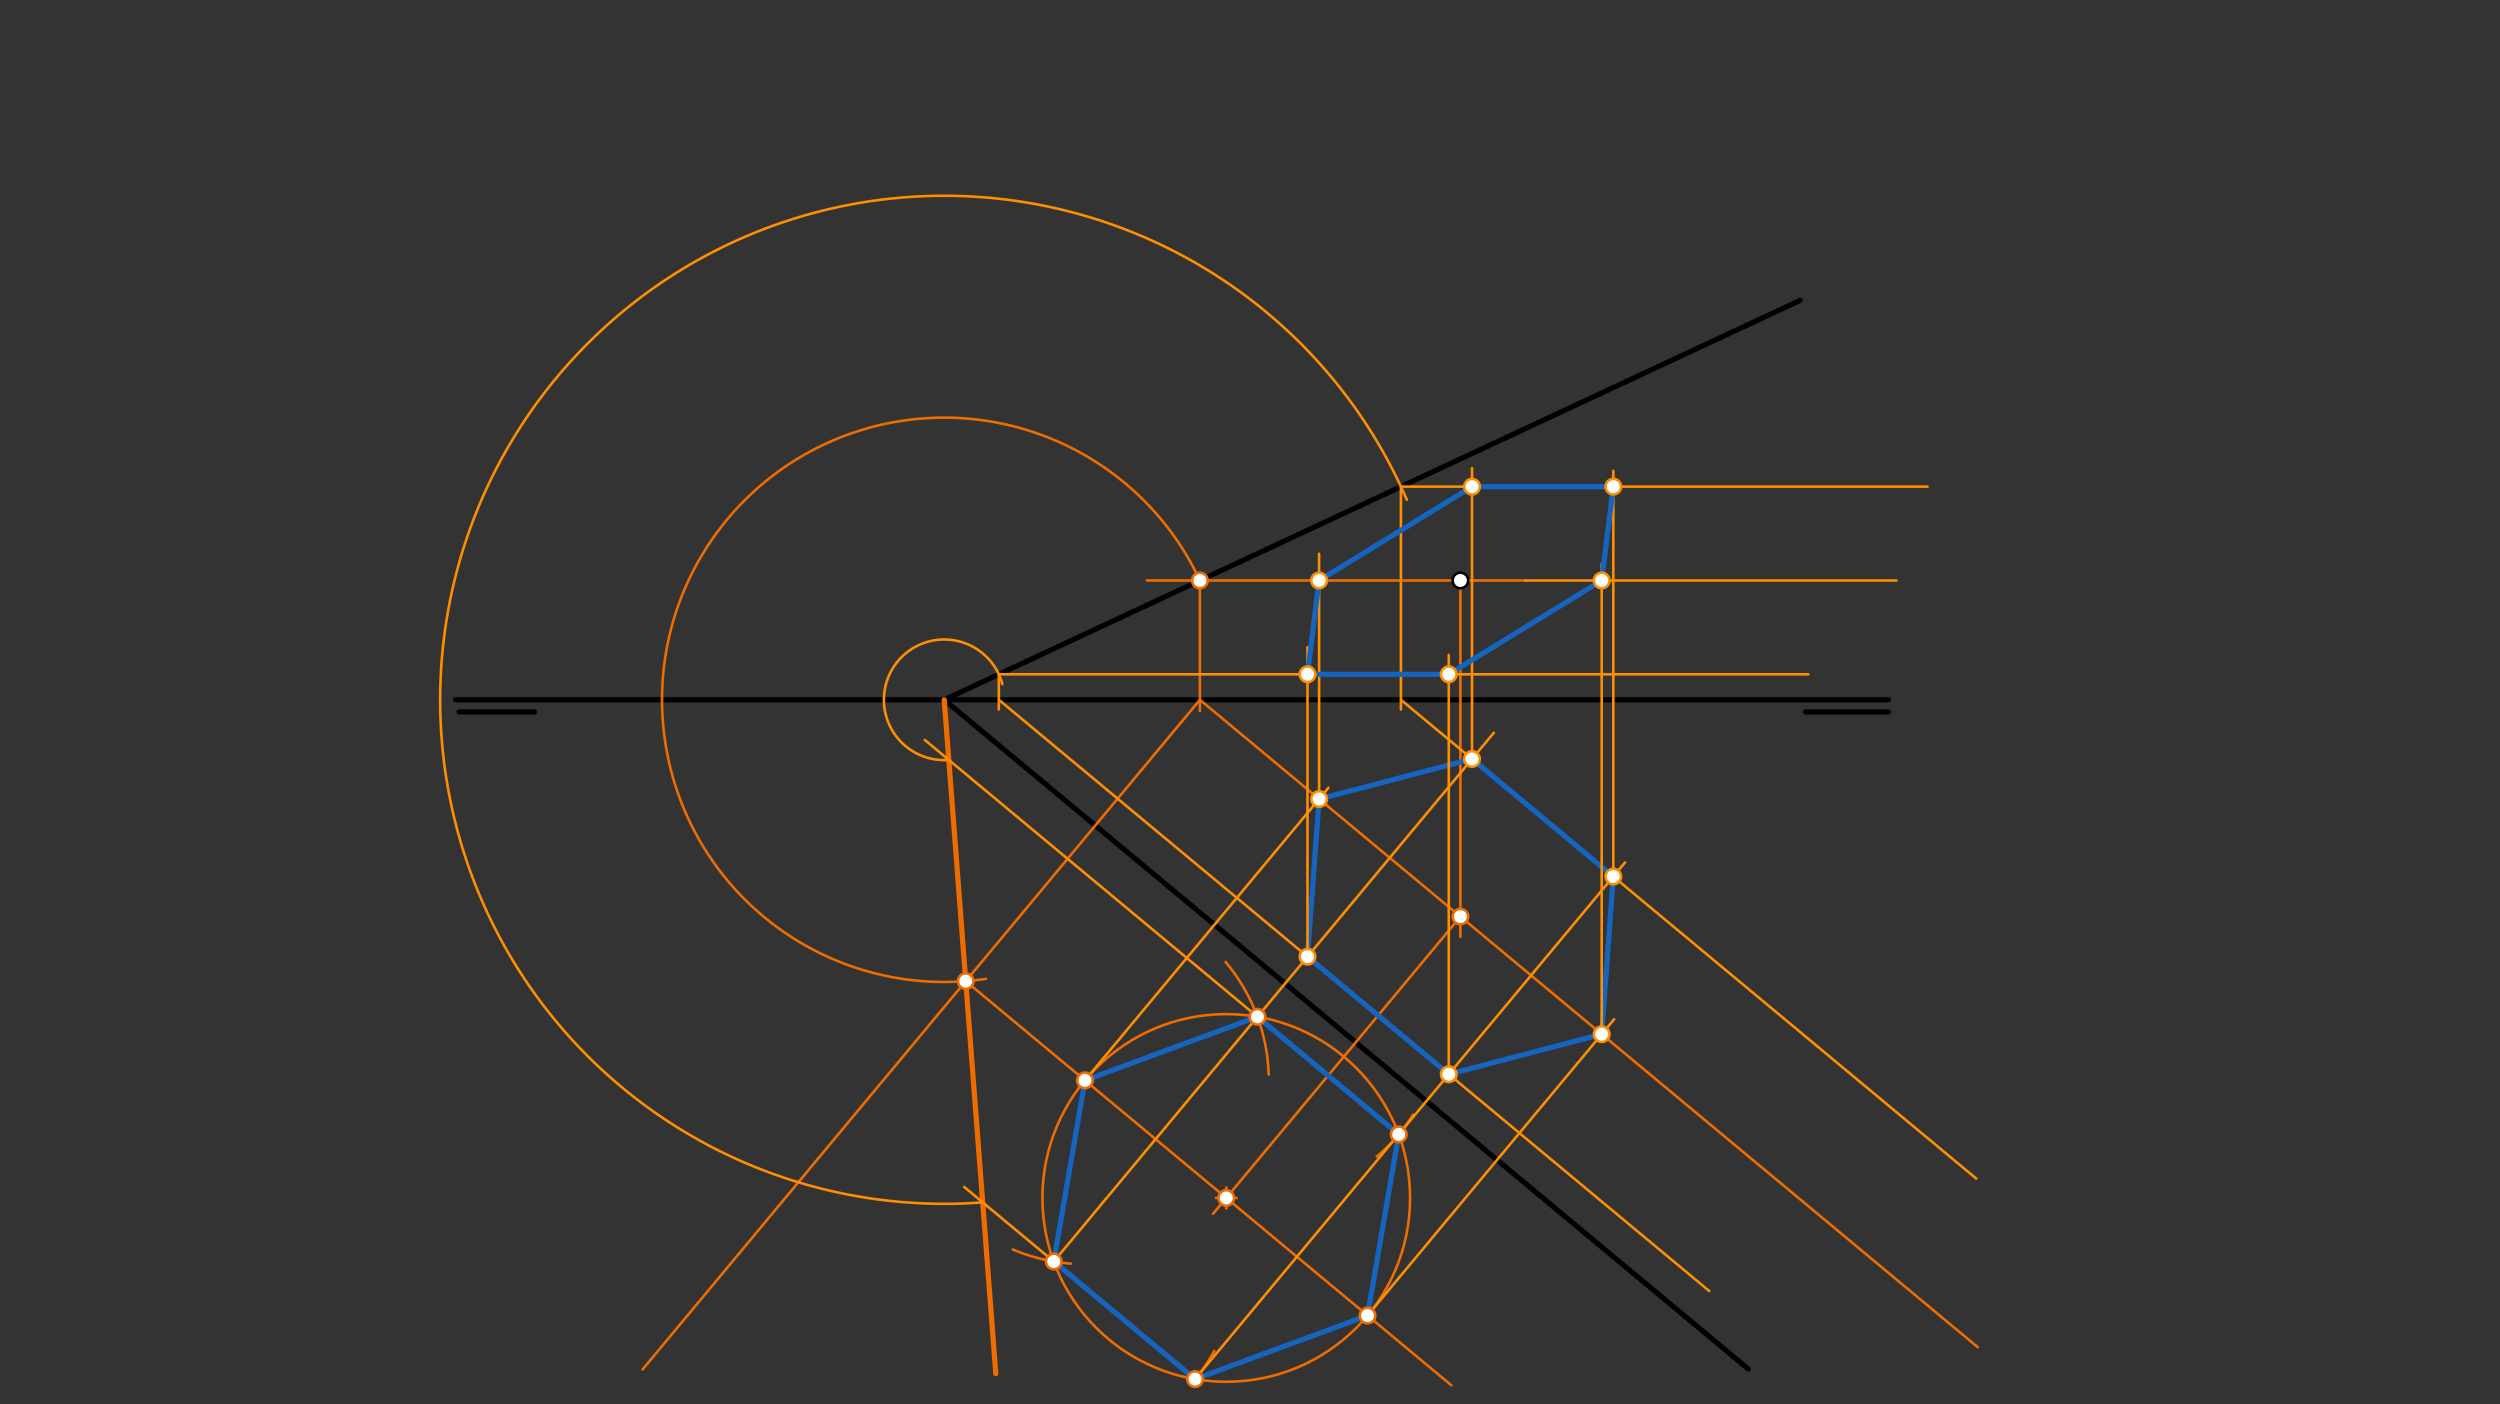 <svg xmlns="http://www.w3.org/2000/svg" class="svg--816" height="100%" preserveAspectRatio="xMidYMid meet" viewBox="0 0 963.78 541.417" width="100%"><rect x="0" y="0" width="963.78" height="541.417" fill="#333333" stroke="none"/><defs><marker id="marker-arrow" markerHeight="16" markerUnits="userSpaceOnUse" markerWidth="24" orient="auto-start-reverse" refX="24" refY="4" viewBox="0 0 24 8"><path d="M 0 0 L 24 4 L 0 8 z" stroke="inherit"></path></marker></defs><g class="aux-layer--949"></g><g class="main-layer--75a"><g class="element--733"><line stroke="#000000" stroke-dasharray="none" stroke-linecap="round" stroke-width="2" x1="694" x2="364" y1="115.781" y2="269.781"></line></g><g class="element--733"><line stroke="#000000" stroke-dasharray="none" stroke-linecap="round" stroke-width="2" x1="364" x2="728" y1="269.781" y2="269.781"></line></g><g class="element--733"><line stroke="#000000" stroke-dasharray="none" stroke-linecap="round" stroke-width="2" x1="364" x2="674" y1="269.781" y2="527.781"></line></g><g class="element--733"><line stroke="#000000" stroke-dasharray="none" stroke-linecap="round" stroke-width="2" x1="364" x2="175.625" y1="269.781" y2="269.781"></line></g><g class="element--733"><line stroke="#000000" stroke-dasharray="none" stroke-linecap="round" stroke-width="2" x1="177" x2="206" y1="274.453" y2="274.453"></line></g><g class="element--733"><line stroke="#000000" stroke-dasharray="none" stroke-linecap="round" stroke-width="2" x1="696" x2="728" y1="274.453" y2="274.453"></line></g><g class="element--733"><line stroke="#EF6C00" stroke-dasharray="none" stroke-linecap="round" stroke-width="1" x1="588" x2="442.111" y1="223.781" y2="223.781"></line></g><g class="element--733"><line stroke="#EF6C00" stroke-dasharray="none" stroke-linecap="round" stroke-width="1" x1="462.571" x2="462.571" y1="223.781" y2="274.132"></line></g><g class="element--733"><line stroke="#EF6C00" stroke-dasharray="none" stroke-linecap="round" stroke-width="1" x1="462.571" x2="762.44" y1="269.781" y2="519.349"></line></g><g class="element--733"><line stroke="#EF6C00" stroke-dasharray="none" stroke-linecap="round" stroke-width="1" x1="462.571" x2="247.701" y1="269.781" y2="527.959"></line></g><g class="element--733"><path d="M 462.571 223.781 A 108.776 108.776 0 1 0 380.098 377.36" fill="none" stroke="#EF6C00" stroke-dasharray="none" stroke-linecap="round" stroke-width="1"></path></g><g class="element--733"><line stroke="#EF6C00" stroke-dasharray="none" stroke-linecap="round" stroke-width="2" x1="364" x2="383.892" y1="269.781" y2="529.536"></line></g><g class="element--733"><line stroke="#EF6C00" stroke-dasharray="none" stroke-linecap="round" stroke-width="1" x1="372.306" x2="559.524" y1="378.24" y2="534.054"></line></g><g class="element--733"><line stroke="#EF6C00" stroke-dasharray="none" stroke-linecap="round" stroke-width="1" x1="563" x2="563" y1="223.781" y2="361.132"></line></g><g class="element--733"><line stroke="#EF6C00" stroke-dasharray="none" stroke-linecap="round" stroke-width="1" x1="563" x2="467.658" y1="353.364" y2="467.922"></line></g><g class="element--733"><g class="center--a87"><line x1="468.734" y1="461.823" x2="476.734" y2="461.823" stroke="#EF6C00" stroke-width="1" stroke-linecap="round"></line><line x1="472.734" y1="457.823" x2="472.734" y2="465.823" stroke="#EF6C00" stroke-width="1" stroke-linecap="round"></line><circle class="hit--87b" cx="472.734" cy="461.823" r="4" stroke="none" fill="transparent"></circle></g><circle cx="472.734" cy="461.823" fill="none" r="70.866" stroke="#EF6C00" stroke-dasharray="none" stroke-width="1"></circle></g><g class="element--733"><path d="M 472.496 370.873 A 70.866 70.866 0 0 1 489.095 414.258" fill="none" stroke="#EF6C00" stroke-dasharray="none" stroke-linecap="round" stroke-width="1"></path></g><g class="element--733"><path d="M 544.728 429.743 A 70.866 70.866 0 0 1 530.759 445.891" fill="none" stroke="#EF6C00" stroke-dasharray="none" stroke-linecap="round" stroke-width="1"></path></g><g class="element--733"><path d="M 390.454 481.671 A 70.866 70.866 0 0 0 412.801 487.145" fill="none" stroke="#EF6C00" stroke-dasharray="none" stroke-linecap="round" stroke-width="1"></path></g><g class="element--733"><path d="M 459.798 532.735 A 70.866 70.866 0 0 0 468.137 520.836" fill="none" stroke="#EF6C00" stroke-dasharray="none" stroke-linecap="round" stroke-width="1"></path></g><g class="element--733"><line stroke="#1565C0" stroke-dasharray="none" stroke-linecap="round" stroke-width="2" x1="418.264" x2="484.759" y1="416.49" y2="391.984"></line></g><g class="element--733"><line stroke="#1565C0" stroke-dasharray="none" stroke-linecap="round" stroke-width="2" x1="484.759" x2="539.228" y1="391.984" y2="437.317"></line></g><g class="element--733"><line stroke="#1565C0" stroke-dasharray="none" stroke-linecap="round" stroke-width="2" x1="539.228" x2="527.204" y1="437.317" y2="507.156"></line></g><g class="element--733"><line stroke="#1565C0" stroke-dasharray="none" stroke-linecap="round" stroke-width="2" x1="527.204" x2="460.71" y1="507.156" y2="531.661"></line></g><g class="element--733"><line stroke="#1565C0" stroke-dasharray="none" stroke-linecap="round" stroke-width="2" x1="460.71" x2="406.24" y1="531.661" y2="486.328"></line></g><g class="element--733"><line stroke="#1565C0" stroke-dasharray="none" stroke-linecap="round" stroke-width="2" x1="406.24" x2="418.264" y1="486.328" y2="416.49"></line></g><g class="element--733"><line stroke="#FF8F00" stroke-dasharray="none" stroke-linecap="round" stroke-width="1" x1="484.759" x2="356.503" y1="391.984" y2="285.242"></line></g><g class="element--733"><path d="M 365.775 292.959 A 23.246 23.246 0 1 1 386.446 263.735" fill="none" stroke="#FF8F00" stroke-dasharray="none" stroke-linecap="round" stroke-width="1"></path></g><g class="element--733"><line stroke="#FF8F00" stroke-dasharray="none" stroke-linecap="round" stroke-width="1" x1="385.065" x2="697.108" y1="259.951" y2="259.951"></line></g><g class="element--733"><line stroke="#FF8F00" stroke-dasharray="none" stroke-linecap="round" stroke-width="1" x1="385.065" x2="385.065" y1="259.951" y2="273.489"></line></g><g class="element--733"><line stroke="#FF8F00" stroke-dasharray="none" stroke-linecap="round" stroke-width="1" x1="385.065" x2="658.931" y1="269.781" y2="497.709"></line></g><g class="element--733"><line stroke="#FF8F00" stroke-dasharray="none" stroke-linecap="round" stroke-width="1" x1="406.24" x2="371.697" y1="486.328" y2="457.58"></line></g><g class="element--733"><path d="M 378.836 463.521 A 194.307 194.307 0 1 1 542.337 192.637" fill="none" stroke="#FF8F00" stroke-dasharray="none" stroke-linecap="round" stroke-width="1"></path></g><g class="element--733"><line stroke="#FF8F00" stroke-dasharray="none" stroke-linecap="round" stroke-width="1" x1="540.078" x2="743.108" y1="187.611" y2="187.611"></line></g><g class="element--733"><line stroke="#FF8F00" stroke-dasharray="none" stroke-linecap="round" stroke-width="1" x1="588" x2="731.108" y1="223.781" y2="223.781"></line></g><g class="element--733"><line stroke="#FF8F00" stroke-dasharray="none" stroke-linecap="round" stroke-width="1" x1="540.078" x2="540.078" y1="187.611" y2="273.489"></line></g><g class="element--733"><line stroke="#FF8F00" stroke-dasharray="none" stroke-linecap="round" stroke-width="1" x1="540.078" x2="761.871" y1="269.781" y2="454.37"></line></g><g class="element--733"><line stroke="#FF8F00" stroke-dasharray="none" stroke-linecap="round" stroke-width="1" x1="418.264" x2="512.145" y1="416.49" y2="303.687"></line></g><g class="element--733"><line stroke="#FF8F00" stroke-dasharray="none" stroke-linecap="round" stroke-width="1" x1="406.24" x2="575.895" y1="486.328" y2="282.479"></line></g><g class="element--733"><line stroke="#FF8F00" stroke-dasharray="none" stroke-linecap="round" stroke-width="1" x1="460.71" x2="626.485" y1="531.661" y2="332.474"></line></g><g class="element--733"><line stroke="#FF8F00" stroke-dasharray="none" stroke-linecap="round" stroke-width="1" x1="527.204" x2="622.255" y1="507.156" y2="392.947"></line></g><g class="element--733"><line stroke="#1565C0" stroke-dasharray="none" stroke-linecap="round" stroke-width="2" x1="508.53" x2="567.482" y1="308.031" y2="292.588"></line></g><g class="element--733"><line stroke="#1565C0" stroke-dasharray="none" stroke-linecap="round" stroke-width="2" x1="567.482" x2="621.951" y1="292.588" y2="337.921"></line></g><g class="element--733"><line stroke="#1565C0" stroke-dasharray="none" stroke-linecap="round" stroke-width="2" x1="621.951" x2="617.47" y1="337.921" y2="398.697"></line></g><g class="element--733"><line stroke="#1565C0" stroke-dasharray="none" stroke-linecap="round" stroke-width="2" x1="617.47" x2="558.518" y1="398.697" y2="414.139"></line></g><g class="element--733"><line stroke="#1565C0" stroke-dasharray="none" stroke-linecap="round" stroke-width="2" x1="558.518" x2="504.049" y1="414.139" y2="368.806"></line></g><g class="element--733"><line stroke="#1565C0" stroke-dasharray="none" stroke-linecap="round" stroke-width="2" x1="504.049" x2="508.53" y1="368.806" y2="308.031"></line></g><g class="element--733"><line stroke="#FF8F00" stroke-dasharray="none" stroke-linecap="round" stroke-width="1" x1="508.53" x2="508.53" y1="308.031" y2="213.489"></line></g><g class="element--733"><line stroke="#FF8F00" stroke-dasharray="none" stroke-linecap="round" stroke-width="1" x1="617.47" x2="617.47" y1="398.697" y2="217.489"></line></g><g class="element--733"><line stroke="#FF8F00" stroke-dasharray="none" stroke-linecap="round" stroke-width="1" x1="504.049" x2="504.049" y1="368.806" y2="249.489"></line></g><g class="element--733"><line stroke="#FF8F00" stroke-dasharray="none" stroke-linecap="round" stroke-width="1" x1="558.518" x2="558.518" y1="414.139" y2="252.489"></line></g><g class="element--733"><line stroke="#FF8F00" stroke-dasharray="none" stroke-linecap="round" stroke-width="1" x1="567.482" x2="567.482" y1="292.588" y2="180.489"></line></g><g class="element--733"><line stroke="#FF8F00" stroke-dasharray="none" stroke-linecap="round" stroke-width="1" x1="621.951" x2="621.951" y1="337.921" y2="181.489"></line></g><g class="element--733"><line stroke="#1565C0" stroke-dasharray="none" stroke-linecap="round" stroke-width="2" x1="504.049" x2="508.53" y1="259.951" y2="223.781"></line></g><g class="element--733"><line stroke="#1565C0" stroke-dasharray="none" stroke-linecap="round" stroke-width="2" x1="508.53" x2="567.482" y1="223.781" y2="187.611"></line></g><g class="element--733"><line stroke="#1565C0" stroke-dasharray="none" stroke-linecap="round" stroke-width="2" x1="567.482" x2="621.951" y1="187.611" y2="187.611"></line></g><g class="element--733"><line stroke="#1565C0" stroke-dasharray="none" stroke-linecap="round" stroke-width="2" x1="621.951" x2="617.47" y1="187.611" y2="223.781"></line></g><g class="element--733"><line stroke="#1565C0" stroke-dasharray="none" stroke-linecap="round" stroke-width="2" x1="617.47" x2="558.518" y1="223.781" y2="259.951"></line></g><g class="element--733"><line stroke="#1565C0" stroke-dasharray="none" stroke-linecap="round" stroke-width="2" x1="558.518" x2="504.049" y1="259.951" y2="259.951"></line></g><g class="element--733"><circle cx="563" cy="223.781" r="3" stroke="#000000" stroke-width="1" fill="#ffffff"></circle>}</g><g class="element--733"><circle cx="462.571" cy="223.781" r="3" stroke="#EF6C00" stroke-width="1" fill="#ffffff"></circle>}</g><g class="element--733"><circle cx="372.306" cy="378.24" r="3" stroke="#EF6C00" stroke-width="1" fill="#ffffff"></circle>}</g><g class="element--733"><circle cx="563" cy="353.364" r="3" stroke="#EF6C00" stroke-width="1" fill="#ffffff"></circle>}</g><g class="element--733"><circle cx="472.734" cy="461.823" r="3" stroke="#EF6C00" stroke-width="1" fill="#ffffff"></circle>}</g><g class="element--733"><circle cx="418.264" cy="416.49" r="3" stroke="#EF6C00" stroke-width="1" fill="#ffffff"></circle>}</g><g class="element--733"><circle cx="484.759" cy="391.984" r="3" stroke="#EF6C00" stroke-width="1" fill="#ffffff"></circle>}</g><g class="element--733"><circle cx="539.228" cy="437.317" r="3" stroke="#EF6C00" stroke-width="1" fill="#ffffff"></circle>}</g><g class="element--733"><circle cx="527.204" cy="507.156" r="3" stroke="#EF6C00" stroke-width="1" fill="#ffffff"></circle>}</g><g class="element--733"><circle cx="460.71" cy="531.661" r="3" stroke="#EF6C00" stroke-width="1" fill="#ffffff"></circle>}</g><g class="element--733"><circle cx="406.24" cy="486.328" r="3" stroke="#EF6C00" stroke-width="1" fill="#ffffff"></circle>}</g><g class="element--733"><circle cx="508.53" cy="308.031" r="3" stroke="#FF8F00" stroke-width="1" fill="#ffffff"></circle>}</g><g class="element--733"><circle cx="567.482" cy="292.588" r="3" stroke="#FF8F00" stroke-width="1" fill="#ffffff"></circle>}</g><g class="element--733"><circle cx="621.951" cy="337.921" r="3" stroke="#FF8F00" stroke-width="1" fill="#ffffff"></circle>}</g><g class="element--733"><circle cx="504.049" cy="368.806" r="3" stroke="#FF8F00" stroke-width="1" fill="#ffffff"></circle>}</g><g class="element--733"><circle cx="558.518" cy="414.139" r="3" stroke="#FF8F00" stroke-width="1" fill="#ffffff"></circle>}</g><g class="element--733"><circle cx="617.47" cy="398.697" r="3" stroke="#FF8F00" stroke-width="1" fill="#ffffff"></circle>}</g><g class="element--733"><circle cx="508.53" cy="223.781" r="3" stroke="#FF8F00" stroke-width="1" fill="#ffffff"></circle>}</g><g class="element--733"><circle cx="617.47" cy="223.781" r="3" stroke="#FF8F00" stroke-width="1" fill="#ffffff"></circle>}</g><g class="element--733"><circle cx="504.049" cy="259.951" r="3" stroke="#FF8F00" stroke-width="1" fill="#ffffff"></circle>}</g><g class="element--733"><circle cx="558.518" cy="259.951" r="3" stroke="#FF8F00" stroke-width="1" fill="#ffffff"></circle>}</g><g class="element--733"><circle cx="567.482" cy="187.611" r="3" stroke="#FF8F00" stroke-width="1" fill="#ffffff"></circle>}</g><g class="element--733"><circle cx="621.951" cy="187.611" r="3" stroke="#FF8F00" stroke-width="1" fill="#ffffff"></circle>}</g></g><g class="snaps-layer--ac6"></g><g class="temp-layer--52d"></g></svg>